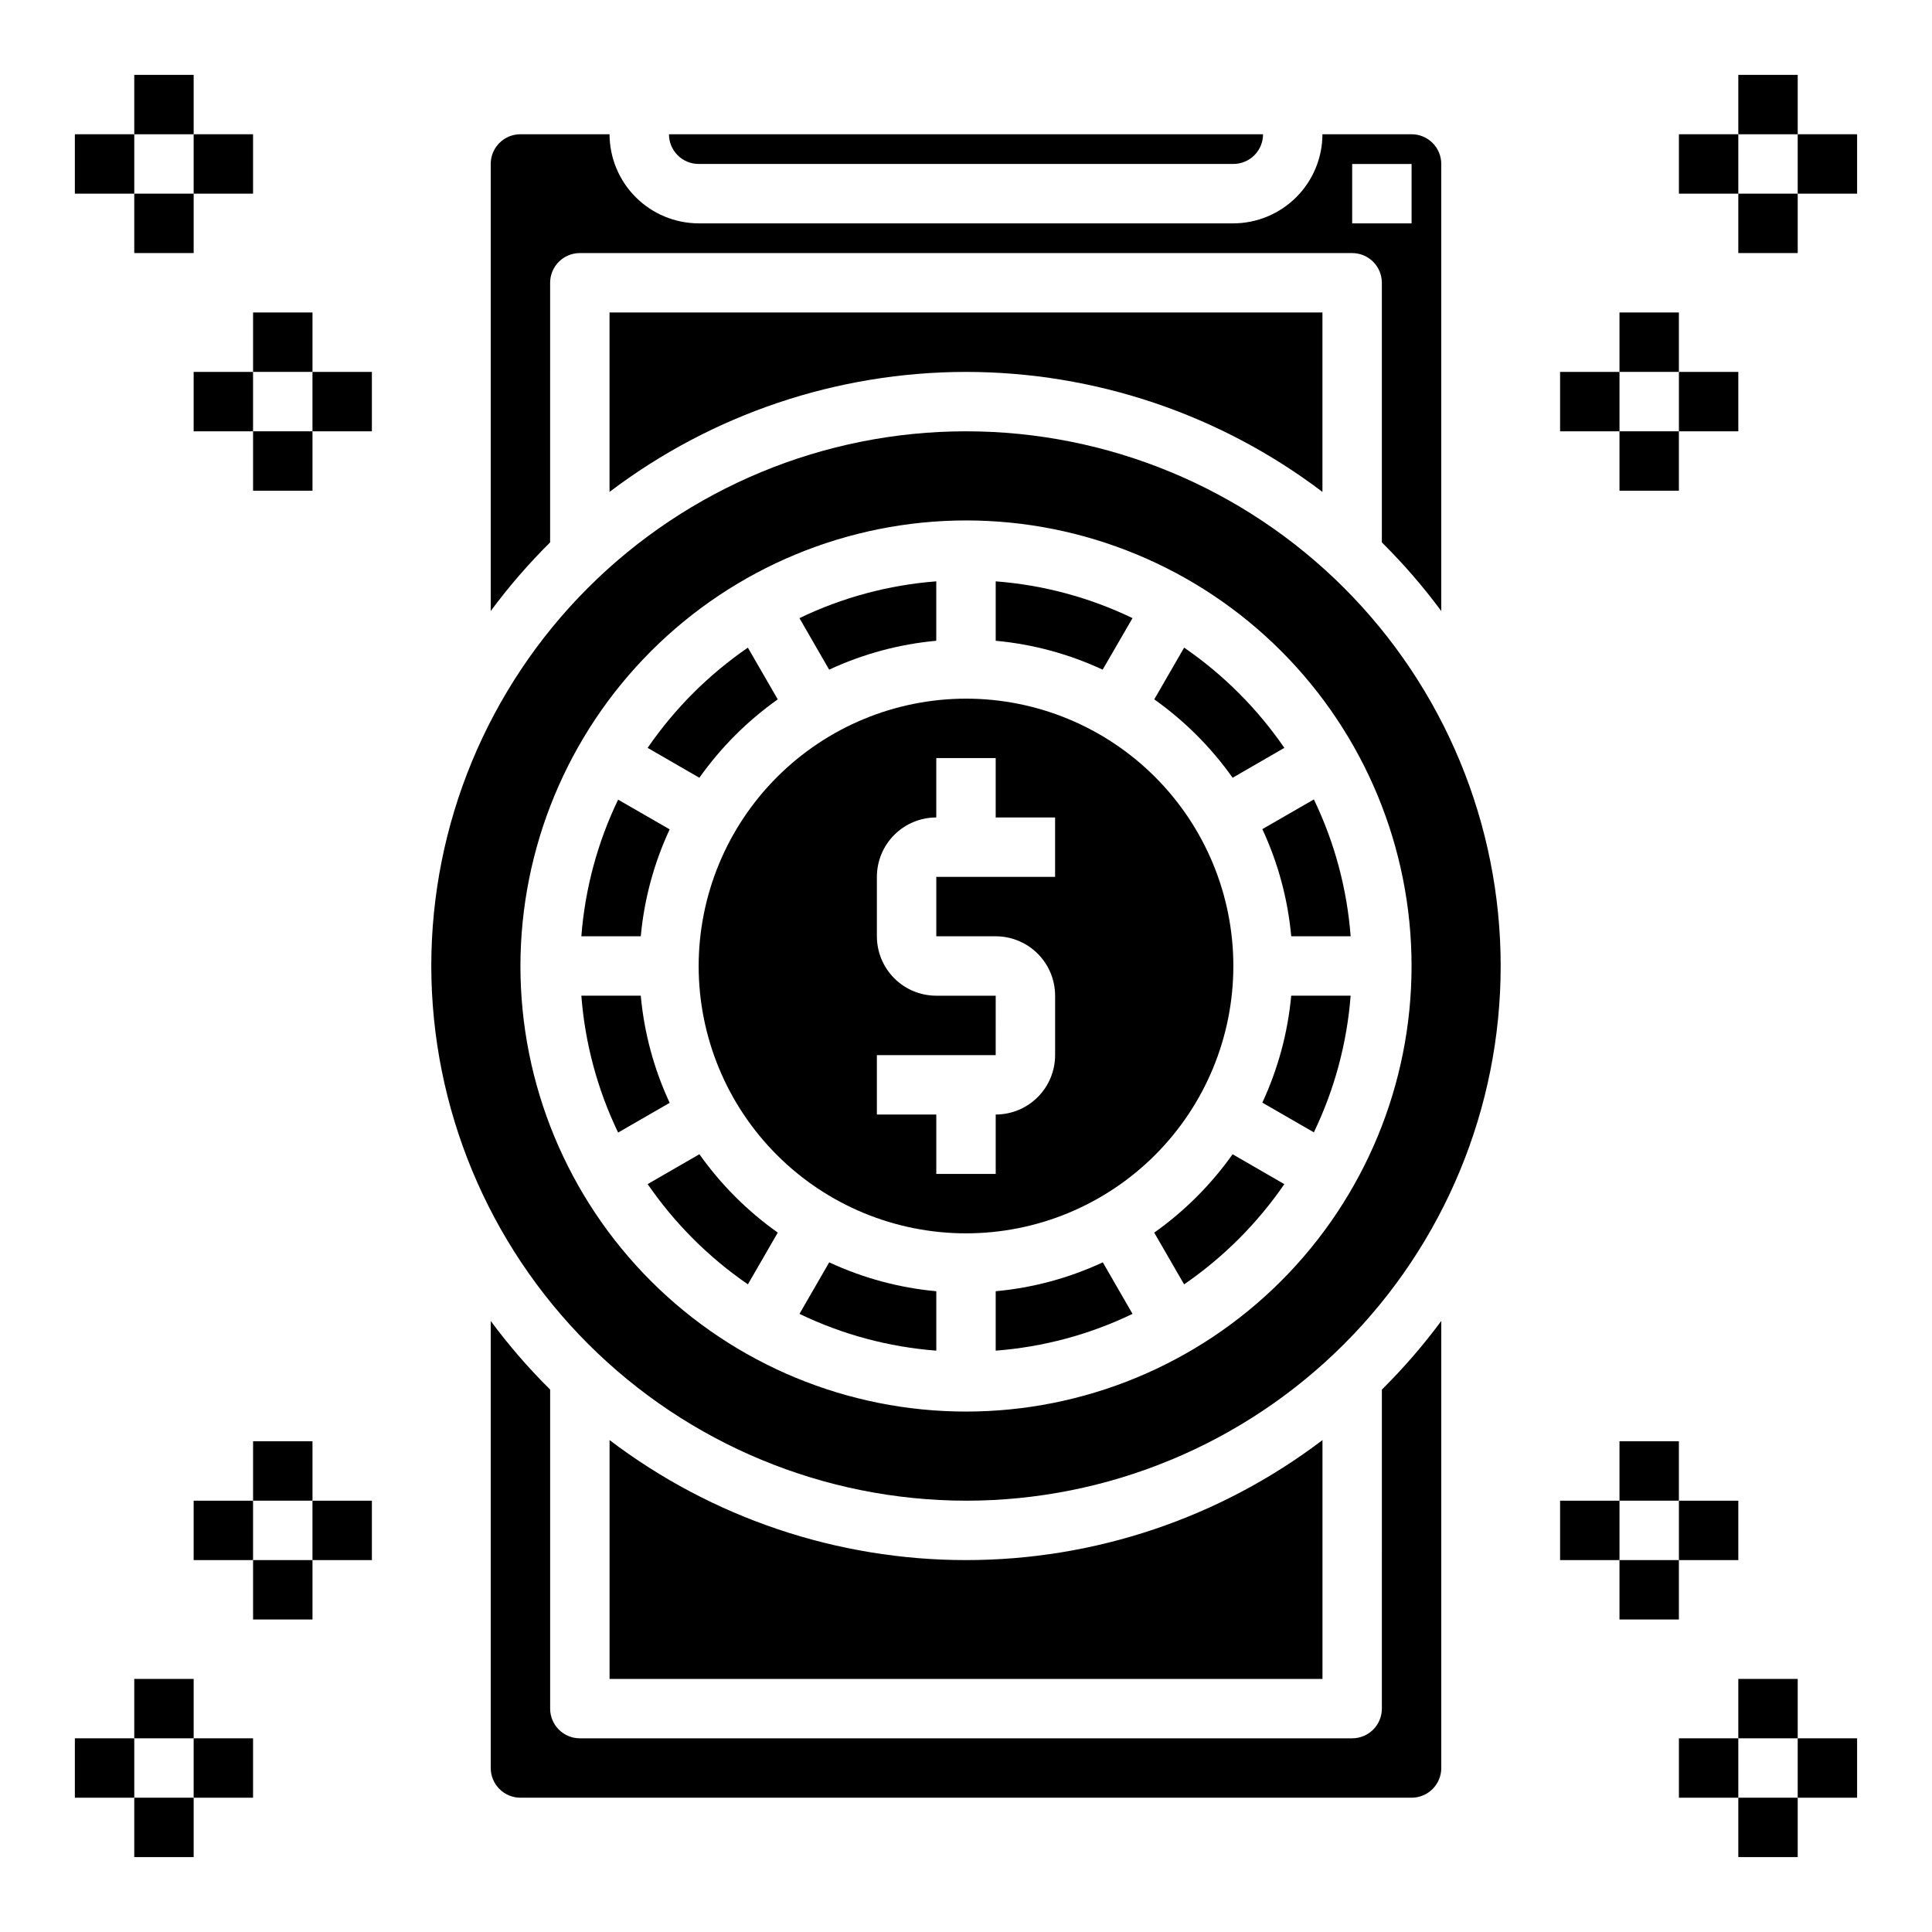<?xml version="1.0" encoding="UTF-8"?>
<!-- Uploaded to: ICON Repo, www.svgrepo.com, Generator: ICON Repo Mixer Tools -->
<svg fill="#000000" width="800px" height="800px" version="1.1" viewBox="144 144 512 512" xmlns="http://www.w3.org/2000/svg">
 <g>
  <path d="m329.15 187.45h141.7c2.086 0 4.09-0.828 5.566-2.305 1.477-1.477 2.305-3.481 2.305-5.566h-157.44c0 2.086 0.832 4.09 2.305 5.566 1.477 1.477 3.481 2.305 5.566 2.305z"/>
  <path d="m329.15 400c0 18.789 7.465 36.809 20.754 50.098 13.285 13.285 31.305 20.75 50.098 20.75 18.789 0 36.809-7.465 50.098-20.75 13.285-13.289 20.75-31.309 20.75-50.098 0-18.793-7.465-36.812-20.75-50.098-13.289-13.289-31.309-20.754-50.098-20.754-18.785 0.023-36.793 7.492-50.074 20.777-13.285 13.281-20.754 31.289-20.777 50.074zm47.23 23.617h31.488l0.004-15.746h-15.746c-4.176 0-8.18-1.66-11.133-4.613-2.949-2.953-4.609-6.957-4.609-11.133v-15.742c0-4.176 1.66-8.18 4.609-11.133 2.953-2.953 6.957-4.613 11.133-4.613v-15.742h15.742v15.742h15.742v15.742l-31.484 0.004v15.742h15.746c4.176 0 8.18 1.66 11.133 4.613s4.609 6.957 4.609 11.133v15.742c0 4.176-1.656 8.18-4.609 11.133s-6.957 4.613-11.133 4.613v15.742h-15.746v-15.742h-15.742z"/>
  <path d="m342.2 484.36 7.918-13.707c-8.047-5.699-15.07-12.727-20.773-20.773l-13.707 7.918v0.004c7.152 10.402 16.156 19.406 26.562 26.559z"/>
  <path d="m321.47 363.79-13.656-7.871-0.004-0.004c-5.473 11.359-8.777 23.641-9.746 36.211h15.746c0.906-9.816 3.496-19.402 7.66-28.336z"/>
  <path d="m350.11 329.34-7.918-13.707c-10.406 7.152-19.41 16.156-26.562 26.562l13.707 7.918c5.703-8.047 12.727-15.07 20.773-20.773z"/>
  <path d="m444.13 307.81c-11.371-5.481-23.672-8.785-36.258-9.746v15.746c9.816 0.906 19.402 3.496 28.34 7.66z"/>
  <path d="m392.12 313.81v-15.746c-12.586 0.961-24.883 4.266-36.258 9.746l7.871 13.656v0.004c8.953-4.168 18.555-6.762 28.387-7.66z"/>
  <path d="m407.87 486.19v15.746c12.586-0.961 24.887-4.266 36.258-9.746l-7.871-13.656c-8.953 4.164-18.555 6.758-28.387 7.656z"/>
  <path d="m355.87 492.19c11.375 5.481 23.672 8.785 36.258 9.746v-15.746c-9.828-0.898-19.43-3.492-28.379-7.656z"/>
  <path d="m449.88 470.66 7.918 13.707h0.004c10.402-7.152 19.406-16.156 26.559-26.559l-13.707-7.918v-0.004c-5.699 8.047-12.727 15.074-20.773 20.773z"/>
  <path d="m470.66 350.11 13.707-7.918c-7.152-10.406-16.156-19.41-26.559-26.562l-7.918 13.707h-0.004c8.047 5.703 15.074 12.727 20.773 20.773z"/>
  <path d="m486.19 392.12h15.746c-0.961-12.59-4.266-24.891-9.746-36.266l-13.656 7.871c4.168 8.957 6.758 18.562 7.656 28.395z"/>
  <path d="m478.53 436.21 13.656 7.871c5.473-11.359 8.777-23.641 9.746-36.211h-15.746c-0.906 9.816-3.496 19.402-7.656 28.34z"/>
  <path d="m313.81 407.87h-15.746c0.961 12.59 4.266 24.891 9.746 36.266l13.656-7.871h0.004c-4.168-8.953-6.762-18.559-7.66-28.395z"/>
  <path d="m400 541.7c37.578 0 73.621-14.93 100.19-41.504 26.574-26.57 41.504-62.613 41.504-100.19 0-37.582-14.93-73.621-41.504-100.2-26.57-26.574-62.613-41.504-100.19-41.504-37.582 0-73.621 14.93-100.2 41.504-26.574 26.574-41.504 62.613-41.504 100.2 0.047 37.566 14.988 73.582 41.551 100.14 26.566 26.562 62.582 41.508 100.15 41.551zm0-259.78c31.316 0 61.348 12.441 83.492 34.586 22.145 22.145 34.586 52.18 34.586 83.496s-12.441 61.348-34.586 83.492c-22.145 22.145-52.176 34.586-83.492 34.586s-61.352-12.441-83.496-34.586c-22.145-22.145-34.586-52.176-34.586-83.492 0.035-31.309 12.488-61.32 34.625-83.457s52.148-34.59 83.457-34.625z"/>
  <path d="m510.21 596.8c0 2.086-0.828 4.09-2.305 5.566-1.477 1.473-3.481 2.305-5.566 2.305h-204.67c-4.348 0-7.875-3.523-7.875-7.871v-84.547c-5.703-5.652-10.969-11.73-15.742-18.184v118.47c0 2.09 0.828 4.09 2.305 5.566 1.477 1.477 3.481 2.305 5.566 2.305h236.16c2.09 0 4.09-0.828 5.566-2.305 1.477-1.477 2.305-3.477 2.305-5.566v-118.47c-4.773 6.453-10.039 12.531-15.742 18.184z"/>
  <path d="m305.54 525.64v63.289h188.93v-63.289c-27.168 20.633-60.348 31.801-94.461 31.801-34.117 0-67.297-11.168-94.465-31.801z"/>
  <path d="m289.79 218.94c0-4.348 3.527-7.871 7.875-7.871h204.67c2.086 0 4.09 0.828 5.566 2.305 1.477 1.477 2.305 3.481 2.305 5.566v68.801c5.703 5.652 10.969 11.73 15.742 18.188v-118.48c0-2.086-0.828-4.09-2.305-5.566-1.477-1.477-3.477-2.305-5.566-2.305h-23.617c-0.016 6.258-2.512 12.254-6.938 16.68-4.422 4.422-10.418 6.918-16.676 6.938h-141.7c-6.254-0.02-12.25-2.516-16.676-6.938-4.426-4.426-6.918-10.422-6.938-16.68h-23.617c-4.348 0-7.871 3.523-7.871 7.871v118.48c4.773-6.457 10.039-12.535 15.742-18.188zm212.55-31.488h15.742v15.746h-15.742z"/>
  <path d="m400 242.56c34.109 0.023 67.281 11.191 94.461 31.801v-47.547h-188.93v47.547c27.18-20.609 60.352-31.777 94.465-31.801z"/>
  <path d="m604.67 163.84h15.742v15.742h-15.742z"/>
  <path d="m588.93 179.58h15.742v15.742h-15.742z"/>
  <path d="m620.41 179.58h15.742v15.742h-15.742z"/>
  <path d="m604.67 195.32h15.742v15.742h-15.742z"/>
  <path d="m573.18 226.81h15.742v15.742h-15.742z"/>
  <path d="m557.44 242.56h15.742v15.742h-15.742z"/>
  <path d="m588.93 242.56h15.742v15.742h-15.742z"/>
  <path d="m573.18 258.3h15.742v15.742h-15.742z"/>
  <path d="m179.58 163.84h15.742v15.742h-15.742z"/>
  <path d="m195.32 179.58h15.742v15.742h-15.742z"/>
  <path d="m163.84 179.58h15.742v15.742h-15.742z"/>
  <path d="m179.58 195.32h15.742v15.742h-15.742z"/>
  <path d="m211.07 226.81h15.742v15.742h-15.742z"/>
  <path d="m226.81 242.56h15.742v15.742h-15.742z"/>
  <path d="m195.32 242.56h15.742v15.742h-15.742z"/>
  <path d="m211.07 258.3h15.742v15.742h-15.742z"/>
  <path d="m604.67 620.41h15.742v15.742h-15.742z"/>
  <path d="m588.93 604.67h15.742v15.742h-15.742z"/>
  <path d="m620.41 604.67h15.742v15.742h-15.742z"/>
  <path d="m604.67 588.93h15.742v15.742h-15.742z"/>
  <path d="m573.18 557.44h15.742v15.742h-15.742z"/>
  <path d="m557.44 541.7h15.742v15.742h-15.742z"/>
  <path d="m588.93 541.7h15.742v15.742h-15.742z"/>
  <path d="m573.18 525.95h15.742v15.742h-15.742z"/>
  <path d="m179.58 620.41h15.742v15.742h-15.742z"/>
  <path d="m195.32 604.67h15.742v15.742h-15.742z"/>
  <path d="m163.84 604.67h15.742v15.742h-15.742z"/>
  <path d="m179.58 588.93h15.742v15.742h-15.742z"/>
  <path d="m211.07 557.44h15.742v15.742h-15.742z"/>
  <path d="m226.81 541.7h15.742v15.742h-15.742z"/>
  <path d="m195.32 541.7h15.742v15.742h-15.742z"/>
  <path d="m211.07 525.95h15.742v15.742h-15.742z"/>
 </g>
</svg>